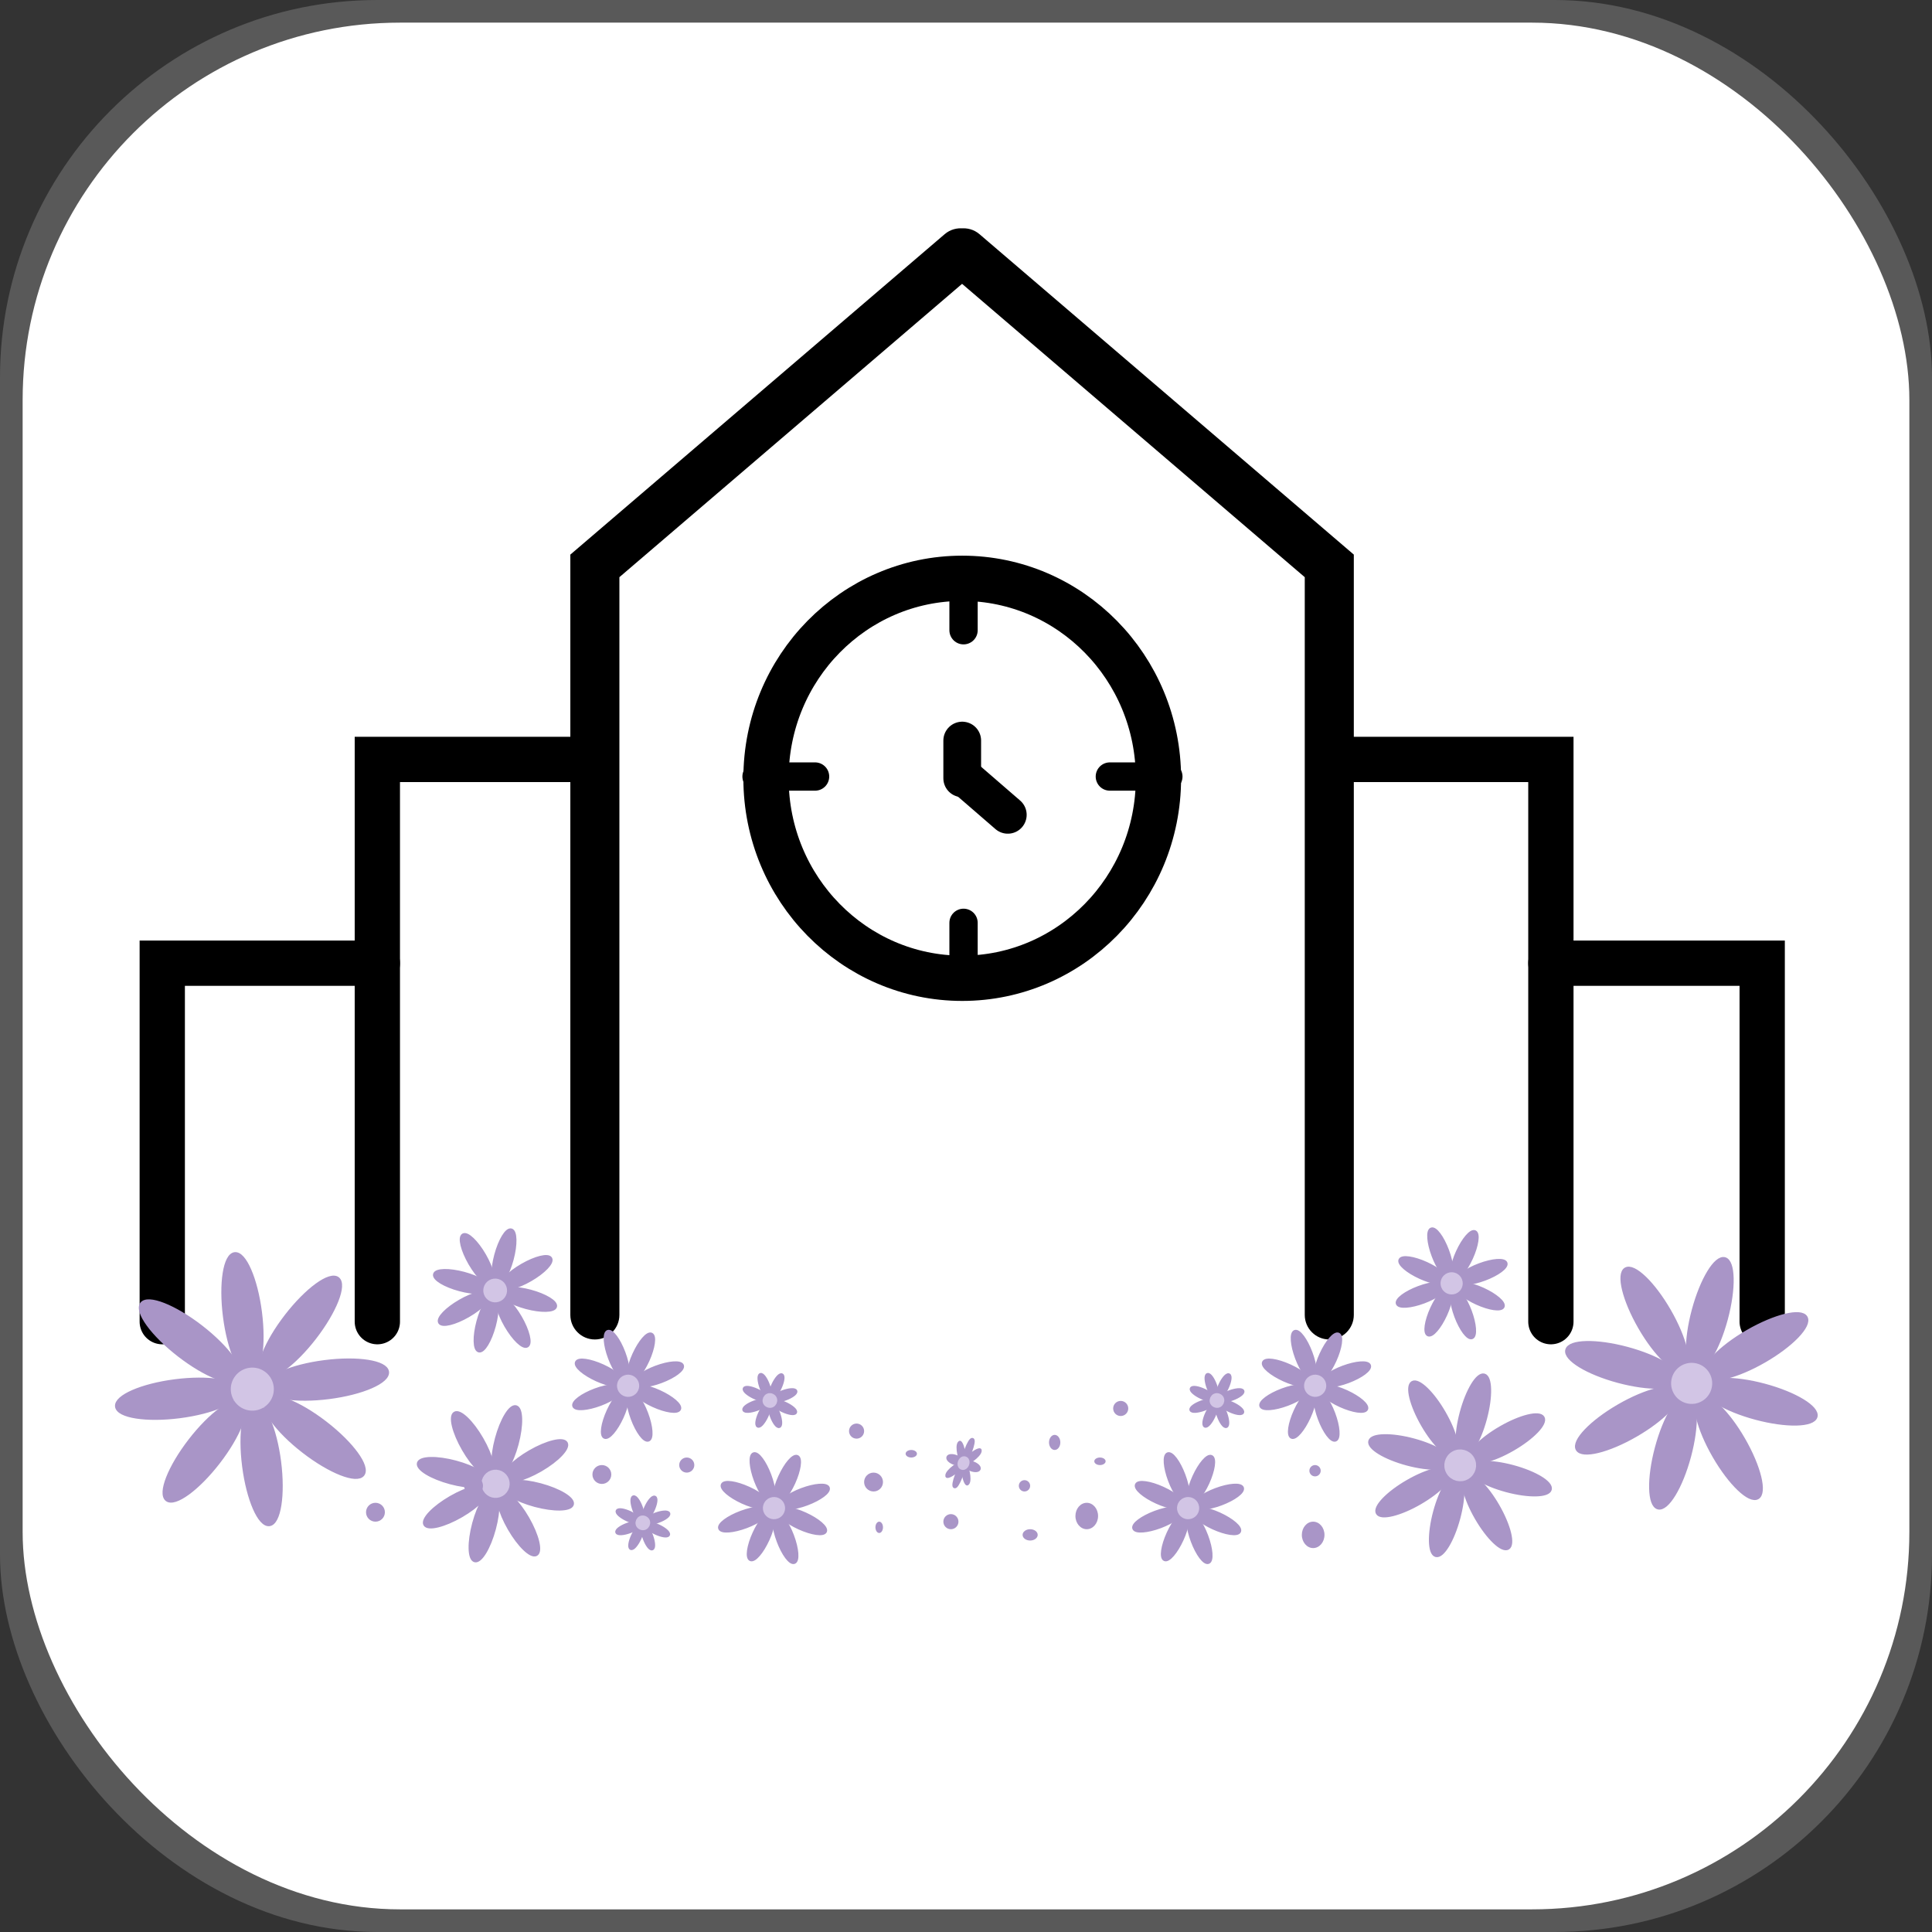 <svg width="512" height="512" viewBox="0 0 512 512" fill="none" xmlns="http://www.w3.org/2000/svg">
<rect x="0" y="0" width="512" height="512" fill="#333333" stroke="none"/>
<rect width="512" height="512" rx="100" fill="#595959"/>
<rect x="6" y="6" width="500" height="500" rx="100" fill="white"/>
<path d="M43 350.257V255.257H100" stroke="black" stroke-width="12" stroke-linecap="round"/>
<path d="M467 350.257V255.257H411" stroke="black" stroke-width="12" stroke-linecap="round"/>
<path d="M100 350.257V201.257H157" stroke="black" stroke-width="12" stroke-linecap="round"/>
<path d="M411 350.257V201.257H353" stroke="black" stroke-width="12" stroke-linecap="round"/>
<path d="M254.961 64.025C255.775 63.919 256.628 64.143 257.3 64.719L354.227 147.689L355.275 148.586V348.474C355.275 350.13 353.932 351.474 352.275 351.474C350.619 351.473 349.276 350.13 349.275 348.474V151.348L254.961 70.615L160.646 151.348V348.474C160.646 350.13 159.303 351.474 157.646 351.474C155.99 351.473 154.647 350.13 154.646 348.474V148.586L155.695 147.689L252.622 64.719C253.294 64.144 254.147 63.92 254.961 64.025Z" fill="black"/>
<path d="M254.961 64.025L254.51 67.496L254.961 67.555L255.413 67.496L254.961 64.025ZM257.3 64.719L259.576 62.06L259.576 62.06L257.3 64.719ZM354.227 147.689L351.951 150.347L351.951 150.348L354.227 147.689ZM355.275 148.586H358.775V146.974L357.551 145.927L355.275 148.586ZM355.275 348.474L358.775 348.474V348.474H355.275ZM352.275 351.474L352.275 354.974H352.275V351.474ZM349.275 348.474L345.775 348.474L345.775 348.474L349.275 348.474ZM349.275 151.348H352.775V149.737L351.551 148.689L349.275 151.348ZM254.961 70.615L257.237 67.956L254.961 66.008L252.685 67.956L254.961 70.615ZM160.646 151.348L158.37 148.689L157.146 149.737V151.348H160.646ZM160.646 348.474L164.146 348.474V348.474H160.646ZM157.646 351.474L157.646 354.974H157.646V351.474ZM154.646 348.474L151.146 348.474L151.146 348.474L154.646 348.474ZM154.646 148.586L152.371 145.927L151.146 146.974V148.586H154.646ZM155.695 147.689L157.971 150.348L157.971 150.347L155.695 147.689ZM252.622 64.719L250.346 62.06L250.346 62.06L252.622 64.719ZM254.961 64.025L255.413 67.496C255.292 67.512 255.141 67.478 255.024 67.378L257.3 64.719L259.576 62.06C258.114 60.809 256.258 60.327 254.509 60.555L254.961 64.025ZM257.3 64.719L255.024 67.378L351.951 150.347L354.227 147.689L356.503 145.03L259.576 62.06L257.3 64.719ZM354.227 147.689L351.951 150.348L353 151.245L355.275 148.586L357.551 145.927L356.502 145.029L354.227 147.689ZM355.275 148.586H351.775V348.474H355.275H358.775V148.586H355.275ZM355.275 348.474L351.775 348.473C351.775 348.198 351.998 347.974 352.275 347.974V351.474V354.974C355.866 354.974 358.775 352.063 358.775 348.474L355.275 348.474ZM352.275 351.474L352.276 347.974C352.552 347.974 352.775 348.197 352.775 348.473L349.275 348.474L345.775 348.474C345.776 352.063 348.685 354.973 352.275 354.974L352.275 351.474ZM349.275 348.474H352.775V151.348H349.275H345.775V348.474H349.275ZM349.275 151.348L351.551 148.689L257.237 67.956L254.961 70.615L252.685 73.274L346.999 154.007L349.275 151.348ZM254.961 70.615L252.685 67.956L158.37 148.689L160.646 151.348L162.922 154.007L257.237 73.274L254.961 70.615ZM160.646 151.348H157.146V348.474H160.646H164.146V151.348H160.646ZM160.646 348.474L157.146 348.473C157.147 348.198 157.369 347.974 157.646 347.974V351.474V354.974C161.237 354.974 164.146 352.063 164.146 348.474L160.646 348.474ZM157.646 351.474L157.647 347.974C157.923 347.974 158.146 348.197 158.146 348.473L154.646 348.474L151.146 348.474C151.147 352.063 154.057 354.973 157.646 354.974L157.646 351.474ZM154.646 348.474H158.146V148.586H154.646H151.146V348.474H154.646ZM154.646 148.586L156.922 151.245L157.971 150.348L155.695 147.689L153.42 145.029L152.371 145.927L154.646 148.586ZM155.695 147.689L157.971 150.347L254.898 67.378L252.622 64.719L250.346 62.06L153.419 145.03L155.695 147.689ZM252.622 64.719L254.898 67.378C254.78 67.478 254.63 67.512 254.51 67.496L254.961 64.025L255.412 60.555C253.665 60.328 251.808 60.809 250.346 62.06L252.622 64.719Z" fill="black"/>
<path d="M255 153.257C283.623 153.257 307 176.889 307 206.257C307 235.625 283.623 259.257 255 259.257C226.377 259.257 203 235.625 203 206.257C203 176.889 226.377 153.257 255 153.257Z" stroke="black" stroke-width="12"/>
<path d="M255.349 151.51L255.349 167.019" stroke="black" stroke-width="7.5" stroke-linecap="round"/>
<path d="M216 205.789L200.492 205.789" stroke="black" stroke-width="7.5" stroke-linecap="round"/>
<path d="M309.628 205.789L294.12 205.789" stroke="black" stroke-width="3" stroke-linecap="round"/>
<path d="M309.628 205.789L294.12 205.789" stroke="black" stroke-width="7.5" stroke-linecap="round"/>
<path d="M255 206.257L255 196.257" stroke="black" stroke-width="10" stroke-linecap="round"/>
<path d="M267.077 215.936L255.349 205.789" stroke="black" stroke-width="10" stroke-linecap="round"/>
<path d="M255.349 244.56L255.349 260.068" stroke="black" stroke-width="7.5" stroke-linecap="round"/>
<ellipse cx="255.5" cy="205.757" rx="2.5" ry="1.5" fill="black"/>
<ellipse cx="174.136" cy="405.337" rx="0.941" ry="3.227" transform="rotate(-64.949 174.136 405.337)" fill="#A995C7" stroke="#A995C7"/>
<ellipse cx="166.583" cy="401.807" rx="0.941" ry="3.227" transform="rotate(-64.949 166.583 401.807)" fill="#A995C7" stroke="#A995C7"/>
<ellipse cx="172.125" cy="399.795" rx="0.941" ry="3.227" transform="rotate(25.051 172.125 399.795)" fill="#A995C7" stroke="#A995C7"/>
<ellipse cx="168.595" cy="407.348" rx="0.941" ry="3.227" transform="rotate(25.051 168.595 407.348)" fill="#A995C7" stroke="#A995C7"/>
<ellipse cx="166.592" cy="404.94" rx="0.941" ry="3.227" transform="rotate(-109.949 166.592 404.94)" fill="#A995C7" stroke="#A995C7"/>
<ellipse cx="174.1" cy="402.214" rx="0.941" ry="3.227" transform="rotate(-109.949 174.1 402.214)" fill="#A995C7" stroke="#A995C7"/>
<ellipse cx="171.708" cy="407.331" rx="0.941" ry="3.227" transform="rotate(160.051 171.708 407.331)" fill="#A995C7" stroke="#A995C7"/>
<ellipse cx="168.983" cy="399.823" rx="0.941" ry="3.227" transform="rotate(160.051 168.983 399.823)" fill="#A995C7" stroke="#A995C7"/>
<circle cx="170.36" cy="403.572" r="0.941" transform="rotate(-64.949 170.36 403.572)" fill="#D2C5E5" stroke="#D2C5E5" stroke-width="2"/>
<ellipse cx="207.808" cy="372.912" rx="0.941" ry="3.227" transform="rotate(-64.949 207.808 372.912)" fill="#A995C7" stroke="#A995C7"/>
<ellipse cx="200.255" cy="369.382" rx="0.941" ry="3.227" transform="rotate(-64.949 200.255 369.382)" fill="#A995C7" stroke="#A995C7"/>
<ellipse cx="205.797" cy="367.371" rx="0.941" ry="3.227" transform="rotate(25.051 205.797 367.371)" fill="#A995C7" stroke="#A995C7"/>
<ellipse cx="202.267" cy="374.924" rx="0.941" ry="3.227" transform="rotate(25.051 202.267 374.924)" fill="#A995C7" stroke="#A995C7"/>
<ellipse cx="200.264" cy="372.515" rx="0.941" ry="3.227" transform="rotate(-109.949 200.264 372.515)" fill="#A995C7" stroke="#A995C7"/>
<ellipse cx="207.771" cy="369.79" rx="0.941" ry="3.227" transform="rotate(-109.949 207.771 369.79)" fill="#A995C7" stroke="#A995C7"/>
<ellipse cx="205.38" cy="374.906" rx="0.941" ry="3.227" transform="rotate(160.051 205.38 374.906)" fill="#A995C7" stroke="#A995C7"/>
<ellipse cx="202.655" cy="367.398" rx="0.941" ry="3.227" transform="rotate(160.051 202.655 367.398)" fill="#A995C7" stroke="#A995C7"/>
<circle cx="204.032" cy="371.147" r="0.941" transform="rotate(-64.949 204.032 371.147)" fill="#D2C5E5" stroke="#D2C5E5" stroke-width="2"/>
<ellipse cx="326.283" cy="372.912" rx="0.941" ry="3.227" transform="rotate(-64.949 326.283 372.912)" fill="#A995C7" stroke="#A995C7"/>
<ellipse cx="318.73" cy="369.382" rx="0.941" ry="3.227" transform="rotate(-64.949 318.73 369.382)" fill="#A995C7" stroke="#A995C7"/>
<ellipse cx="324.272" cy="367.371" rx="0.941" ry="3.227" transform="rotate(25.051 324.272 367.371)" fill="#A995C7" stroke="#A995C7"/>
<ellipse cx="320.742" cy="374.924" rx="0.941" ry="3.227" transform="rotate(25.051 320.742 374.924)" fill="#A995C7" stroke="#A995C7"/>
<ellipse cx="318.738" cy="372.515" rx="0.941" ry="3.227" transform="rotate(-109.949 318.738 372.515)" fill="#A995C7" stroke="#A995C7"/>
<ellipse cx="326.246" cy="369.79" rx="0.941" ry="3.227" transform="rotate(-109.949 326.246 369.79)" fill="#A995C7" stroke="#A995C7"/>
<ellipse cx="323.855" cy="374.906" rx="0.941" ry="3.227" transform="rotate(160.051 323.855 374.906)" fill="#A995C7" stroke="#A995C7"/>
<ellipse cx="321.13" cy="367.398" rx="0.941" ry="3.227" transform="rotate(160.051 321.13 367.398)" fill="#A995C7" stroke="#A995C7"/>
<circle cx="322.507" cy="371.147" r="0.941" transform="rotate(-64.949 322.507 371.147)" fill="#D2C5E5" stroke="#D2C5E5" stroke-width="2"/>
<ellipse cx="257.632" cy="388.601" rx="0.842" ry="1.889" transform="rotate(-69.286 257.632 388.601)" fill="#A995C7" stroke="#A995C7"/>
<ellipse cx="253.067" cy="386.875" rx="0.842" ry="1.889" transform="rotate(-69.286 253.067 386.875)" fill="#A995C7" stroke="#A995C7"/>
<ellipse cx="256.668" cy="384.252" rx="0.551" ry="2.885" transform="rotate(20.714 256.668 384.252)" fill="#A995C7" stroke="#A995C7"/>
<ellipse cx="254.031" cy="391.224" rx="0.551" ry="2.885" transform="rotate(20.714 254.031 391.224)" fill="#A995C7" stroke="#A995C7"/>
<ellipse cx="0.711" cy="2.439" rx="0.711" ry="2.439" transform="matrix(-0.216 -0.976 0.808 -0.589 251.084 391.652)" fill="#A995C7" stroke="#A995C7"/>
<ellipse cx="0.711" cy="2.439" rx="0.711" ry="2.439" transform="matrix(-0.216 -0.976 0.808 -0.589 255.962 388.098)" fill="#A995C7" stroke="#A995C7"/>
<ellipse cx="0.711" cy="2.439" rx="0.711" ry="2.439" transform="matrix(-0.808 0.589 -0.216 -0.976 257.096 392.653)" fill="#A995C7" stroke="#A995C7"/>
<ellipse cx="0.711" cy="2.439" rx="0.711" ry="2.439" transform="matrix(-0.808 0.589 -0.216 -0.976 255.79 386.76)" fill="#A995C7" stroke="#A995C7"/>
<ellipse cx="255.349" cy="387.738" rx="0.842" ry="0.551" transform="rotate(-69.286 255.349 387.738)" fill="#D2C5E5" stroke="#D2C5E5" stroke-width="2"/>
<ellipse cx="169.472" cy="375.299" rx="1.942" ry="6.66" transform="rotate(-20.529 169.472 375.299)" fill="#A995C7" stroke="#A995C7"/>
<ellipse cx="163.439" cy="359.186" rx="1.942" ry="6.66" transform="rotate(-20.529 163.439 359.186)" fill="#A995C7" stroke="#A995C7"/>
<ellipse cx="174.512" cy="364.226" rx="1.942" ry="6.66" transform="rotate(69.471 174.512 364.226)" fill="#A995C7" stroke="#A995C7"/>
<ellipse cx="158.399" cy="370.259" rx="1.942" ry="6.66" transform="rotate(69.471 158.399 370.259)" fill="#A995C7" stroke="#A995C7"/>
<ellipse cx="158.926" cy="363.816" rx="1.942" ry="6.66" transform="rotate(-65.529 158.926 363.816)" fill="#A995C7" stroke="#A995C7"/>
<ellipse cx="173.928" cy="370.644" rx="1.942" ry="6.66" transform="rotate(-65.529 173.928 370.644)" fill="#A995C7" stroke="#A995C7"/>
<ellipse cx="163.013" cy="374.731" rx="1.942" ry="6.66" transform="rotate(-155.529 163.013 374.731)" fill="#A995C7" stroke="#A995C7"/>
<ellipse cx="169.841" cy="359.729" rx="1.942" ry="6.66" transform="rotate(-155.529 169.841 359.729)" fill="#A995C7" stroke="#A995C7"/>
<circle cx="166.455" cy="367.243" r="1.942" transform="rotate(-20.529 166.455 367.243)" fill="#D2C5E5" stroke="#D2C5E5" stroke-width="2"/>
<ellipse cx="351.549" cy="375.299" rx="1.942" ry="6.66" transform="rotate(-20.529 351.549 375.299)" fill="#A995C7" stroke="#A995C7"/>
<ellipse cx="345.516" cy="359.186" rx="1.942" ry="6.66" transform="rotate(-20.529 345.516 359.186)" fill="#A995C7" stroke="#A995C7"/>
<ellipse cx="356.589" cy="364.226" rx="1.942" ry="6.66" transform="rotate(69.471 356.589 364.226)" fill="#A995C7" stroke="#A995C7"/>
<ellipse cx="340.477" cy="370.259" rx="1.942" ry="6.66" transform="rotate(69.471 340.477 370.259)" fill="#A995C7" stroke="#A995C7"/>
<ellipse cx="341.003" cy="363.816" rx="1.942" ry="6.66" transform="rotate(-65.529 341.003 363.816)" fill="#A995C7" stroke="#A995C7"/>
<ellipse cx="356.005" cy="370.644" rx="1.942" ry="6.66" transform="rotate(-65.529 356.005 370.644)" fill="#A995C7" stroke="#A995C7"/>
<ellipse cx="345.091" cy="374.731" rx="1.942" ry="6.66" transform="rotate(-155.529 345.091 374.731)" fill="#A995C7" stroke="#A995C7"/>
<ellipse cx="351.918" cy="359.729" rx="1.942" ry="6.66" transform="rotate(-155.529 351.918 359.729)" fill="#A995C7" stroke="#A995C7"/>
<circle cx="348.533" cy="367.243" r="1.942" transform="rotate(-20.529 348.533 367.243)" fill="#D2C5E5" stroke="#D2C5E5" stroke-width="2"/>
<ellipse cx="208.132" cy="407.723" rx="1.942" ry="6.66" transform="rotate(-20.529 208.132 407.723)" fill="#A995C7" stroke="#A995C7"/>
<ellipse cx="202.099" cy="391.611" rx="1.942" ry="6.66" transform="rotate(-20.529 202.099 391.611)" fill="#A995C7" stroke="#A995C7"/>
<ellipse cx="213.172" cy="396.651" rx="1.942" ry="6.66" transform="rotate(69.471 213.172 396.651)" fill="#A995C7" stroke="#A995C7"/>
<ellipse cx="197.06" cy="402.684" rx="1.942" ry="6.66" transform="rotate(69.471 197.06 402.684)" fill="#A995C7" stroke="#A995C7"/>
<ellipse cx="197.586" cy="396.241" rx="1.942" ry="6.66" transform="rotate(-65.529 197.586 396.241)" fill="#A995C7" stroke="#A995C7"/>
<ellipse cx="212.588" cy="403.068" rx="1.942" ry="6.66" transform="rotate(-65.529 212.588 403.068)" fill="#A995C7" stroke="#A995C7"/>
<ellipse cx="201.673" cy="407.155" rx="1.942" ry="6.66" transform="rotate(-155.529 201.673 407.155)" fill="#A995C7" stroke="#A995C7"/>
<ellipse cx="208.501" cy="392.153" rx="1.942" ry="6.66" transform="rotate(-155.529 208.501 392.153)" fill="#A995C7" stroke="#A995C7"/>
<circle cx="205.116" cy="399.667" r="1.942" transform="rotate(-20.529 205.116 399.667)" fill="#D2C5E5" stroke="#D2C5E5" stroke-width="2"/>
<ellipse cx="317.878" cy="407.723" rx="1.942" ry="6.66" transform="rotate(-20.529 317.878 407.723)" fill="#A995C7" stroke="#A995C7"/>
<ellipse cx="311.844" cy="391.611" rx="1.942" ry="6.66" transform="rotate(-20.529 311.844 391.611)" fill="#A995C7" stroke="#A995C7"/>
<ellipse cx="322.917" cy="396.651" rx="1.942" ry="6.66" transform="rotate(69.471 322.917 396.651)" fill="#A995C7" stroke="#A995C7"/>
<ellipse cx="306.805" cy="402.684" rx="1.942" ry="6.66" transform="rotate(69.471 306.805 402.684)" fill="#A995C7" stroke="#A995C7"/>
<ellipse cx="307.331" cy="396.241" rx="1.942" ry="6.66" transform="rotate(-65.529 307.331 396.241)" fill="#A995C7" stroke="#A995C7"/>
<ellipse cx="322.333" cy="403.068" rx="1.942" ry="6.66" transform="rotate(-65.529 322.333 403.068)" fill="#A995C7" stroke="#A995C7"/>
<ellipse cx="311.419" cy="407.155" rx="1.942" ry="6.66" transform="rotate(-155.529 311.419 407.155)" fill="#A995C7" stroke="#A995C7"/>
<ellipse cx="318.246" cy="392.153" rx="1.942" ry="6.66" transform="rotate(-155.529 318.246 392.153)" fill="#A995C7" stroke="#A995C7"/>
<circle cx="314.861" cy="399.667" r="1.942" transform="rotate(-20.529 314.861 399.667)" fill="#D2C5E5" stroke="#D2C5E5" stroke-width="2"/>
<ellipse cx="83.355" cy="380.879" rx="4.706" ry="16.134" transform="rotate(-52.298 83.355 380.879)" fill="#A995C7" stroke="#A995C7"/>
<ellipse cx="50.377" cy="355.39" rx="4.706" ry="16.134" transform="rotate(-52.298 50.377 355.39)" fill="#A995C7" stroke="#A995C7"/>
<ellipse cx="79.611" cy="351.646" rx="4.706" ry="16.134" transform="rotate(37.702 79.611 351.646)" fill="#A995C7" stroke="#A995C7"/>
<ellipse cx="54.121" cy="384.624" rx="4.706" ry="16.134" transform="rotate(37.702 54.121 384.624)" fill="#A995C7" stroke="#A995C7"/>
<ellipse cx="46.988" cy="370.681" rx="4.706" ry="16.134" transform="rotate(-97.299 46.988 370.681)" fill="#A995C7" stroke="#A995C7"/>
<ellipse cx="86.595" cy="365.608" rx="4.706" ry="16.134" transform="rotate(-97.299 86.595 365.608)" fill="#A995C7" stroke="#A995C7"/>
<ellipse cx="69.328" cy="387.948" rx="4.706" ry="16.134" transform="rotate(172.702 69.328 387.948)" fill="#A995C7" stroke="#A995C7"/>
<ellipse cx="64.255" cy="348.341" rx="4.706" ry="16.134" transform="rotate(172.702 64.255 348.341)" fill="#A995C7" stroke="#A995C7"/>
<circle cx="66.866" cy="368.135" r="4.706" transform="rotate(-52.298 66.866 368.135)" fill="#D2C5E5" stroke="#D2C5E5" stroke-width="2"/>
<ellipse cx="458.146" cy="383.649" rx="4.444" ry="15.235" transform="rotate(-30 458.146 383.649)" fill="#A995C7" stroke="#A995C7"/>
<ellipse cx="438.468" cy="349.564" rx="4.444" ry="15.235" transform="rotate(-30 438.468 349.564)" fill="#A995C7" stroke="#A995C7"/>
<ellipse cx="465.349" cy="356.767" rx="4.444" ry="15.235" transform="rotate(60 465.349 356.767)" fill="#A995C7" stroke="#A995C7"/>
<ellipse cx="431.265" cy="376.446" rx="4.444" ry="15.235" transform="rotate(60 431.265 376.446)" fill="#A995C7" stroke="#A995C7"/>
<ellipse cx="430.028" cy="361.709" rx="4.444" ry="15.235" transform="rotate(-75 430.028 361.709)" fill="#A995C7" stroke="#A995C7"/>
<ellipse cx="466.448" cy="371.468" rx="4.444" ry="15.235" transform="rotate(-75 466.448 371.468)" fill="#A995C7" stroke="#A995C7"/>
<ellipse cx="443.359" cy="384.798" rx="4.444" ry="15.235" transform="rotate(-165 443.359 384.798)" fill="#A995C7" stroke="#A995C7"/>
<ellipse cx="453.117" cy="348.378" rx="4.444" ry="15.235" transform="rotate(-165 453.117 348.378)" fill="#A995C7" stroke="#A995C7"/>
<circle cx="448.307" cy="366.607" r="4.444" transform="rotate(-30 448.307 366.607)" fill="#D2C5E5" stroke="#D2C5E5" stroke-width="2"/>
<ellipse cx="394.091" cy="400.663" rx="3.215" ry="11.021" transform="rotate(-30 394.091 400.663)" fill="#A995C7" stroke="#A995C7"/>
<ellipse cx="379.855" cy="376.006" rx="3.215" ry="11.021" transform="rotate(-30 379.855 376.006)" fill="#A995C7" stroke="#A995C7"/>
<ellipse cx="399.301" cy="381.216" rx="3.215" ry="11.021" transform="rotate(60 399.301 381.216)" fill="#A995C7" stroke="#A995C7"/>
<ellipse cx="374.644" cy="395.452" rx="3.215" ry="11.021" transform="rotate(60 374.644 395.452)" fill="#A995C7" stroke="#A995C7"/>
<ellipse cx="373.75" cy="384.791" rx="3.215" ry="11.021" transform="rotate(-75 373.75 384.791)" fill="#A995C7" stroke="#A995C7"/>
<ellipse cx="400.096" cy="391.851" rx="3.215" ry="11.021" transform="rotate(-75 400.096 391.851)" fill="#A995C7" stroke="#A995C7"/>
<ellipse cx="383.393" cy="401.494" rx="3.215" ry="11.021" transform="rotate(-165 383.393 401.494)" fill="#A995C7" stroke="#A995C7"/>
<ellipse cx="390.453" cy="375.148" rx="3.215" ry="11.021" transform="rotate(-165 390.453 375.148)" fill="#A995C7" stroke="#A995C7"/>
<circle cx="386.973" cy="388.334" r="3.215" transform="rotate(-30 386.973 388.334)" fill="#D2C5E5" stroke="#D2C5E5" stroke-width="2"/>
<ellipse cx="387.719" cy="348.158" rx="1.943" ry="6.661" transform="rotate(-20.529 387.719 348.158)" fill="#A995C7" stroke="#A995C7"/>
<ellipse cx="381.684" cy="332.043" rx="1.943" ry="6.661" transform="rotate(-20.529 381.684 332.043)" fill="#A995C7" stroke="#A995C7"/>
<ellipse cx="392.759" cy="337.083" rx="1.943" ry="6.661" transform="rotate(69.471 392.759 337.083)" fill="#A995C7" stroke="#A995C7"/>
<ellipse cx="376.644" cy="343.118" rx="1.943" ry="6.661" transform="rotate(69.471 376.644 343.118)" fill="#A995C7" stroke="#A995C7"/>
<ellipse cx="377.171" cy="336.673" rx="1.943" ry="6.661" transform="rotate(-65.529 377.171 336.673)" fill="#A995C7" stroke="#A995C7"/>
<ellipse cx="392.175" cy="343.502" rx="1.943" ry="6.661" transform="rotate(-65.529 392.175 343.502)" fill="#A995C7" stroke="#A995C7"/>
<ellipse cx="381.259" cy="347.59" rx="1.943" ry="6.661" transform="rotate(-155.529 381.259 347.59)" fill="#A995C7" stroke="#A995C7"/>
<ellipse cx="388.087" cy="332.586" rx="1.943" ry="6.661" transform="rotate(-155.529 388.087 332.586)" fill="#A995C7" stroke="#A995C7"/>
<circle cx="384.701" cy="340.101" r="1.943" transform="rotate(-20.529 384.701 340.101)" fill="#D2C5E5" stroke="#D2C5E5" stroke-width="2"/>
<ellipse cx="137.394" cy="403.732" rx="2.74" ry="9.396" transform="rotate(-30 137.394 403.732)" fill="#A995C7" stroke="#A995C7"/>
<ellipse cx="125.259" cy="382.712" rx="2.74" ry="9.396" transform="rotate(-30 125.259 382.712)" fill="#A995C7" stroke="#A995C7"/>
<ellipse cx="141.837" cy="387.154" rx="2.74" ry="9.396" transform="rotate(60 141.837 387.154)" fill="#A995C7" stroke="#A995C7"/>
<ellipse cx="120.817" cy="399.29" rx="2.74" ry="9.396" transform="rotate(60 120.817 399.29)" fill="#A995C7" stroke="#A995C7"/>
<ellipse cx="120.054" cy="390.202" rx="2.74" ry="9.396" transform="rotate(-75 120.054 390.202)" fill="#A995C7" stroke="#A995C7"/>
<ellipse cx="142.514" cy="396.22" rx="2.74" ry="9.396" transform="rotate(-75 142.514 396.22)" fill="#A995C7" stroke="#A995C7"/>
<ellipse cx="128.275" cy="404.441" rx="2.74" ry="9.396" transform="rotate(-165 128.275 404.441)" fill="#A995C7" stroke="#A995C7"/>
<ellipse cx="134.293" cy="381.98" rx="2.74" ry="9.396" transform="rotate(-165 134.293 381.98)" fill="#A995C7" stroke="#A995C7"/>
<circle cx="131.327" cy="393.222" r="2.74" transform="rotate(-30 131.327 393.222)" fill="#D2C5E5" stroke="#D2C5E5" stroke-width="2"/>
<ellipse cx="135.985" cy="350.234" rx="2.15" ry="7.371" transform="rotate(-30 135.985 350.234)" fill="#A995C7" stroke="#A995C7"/>
<ellipse cx="126.464" cy="333.743" rx="2.15" ry="7.371" transform="rotate(-30 126.464 333.743)" fill="#A995C7" stroke="#A995C7"/>
<ellipse cx="139.47" cy="337.228" rx="2.15" ry="7.371" transform="rotate(60 139.47 337.228)" fill="#A995C7" stroke="#A995C7"/>
<ellipse cx="122.979" cy="346.749" rx="2.15" ry="7.371" transform="rotate(60 122.979 346.749)" fill="#A995C7" stroke="#A995C7"/>
<ellipse cx="122.381" cy="339.619" rx="2.15" ry="7.371" transform="rotate(-75 122.381 339.619)" fill="#A995C7" stroke="#A995C7"/>
<ellipse cx="140.002" cy="344.341" rx="2.15" ry="7.371" transform="rotate(-75 140.002 344.341)" fill="#A995C7" stroke="#A995C7"/>
<ellipse cx="128.831" cy="350.79" rx="2.15" ry="7.371" transform="rotate(-165 128.831 350.79)" fill="#A995C7" stroke="#A995C7"/>
<ellipse cx="133.552" cy="333.169" rx="2.15" ry="7.371" transform="rotate(-165 133.552 333.169)" fill="#A995C7" stroke="#A995C7"/>
<circle cx="131.225" cy="341.989" r="2.15" transform="rotate(-30 131.225 341.989)" fill="#D2C5E5" stroke="#D2C5E5" stroke-width="2"/>
<circle cx="99.5" cy="400.757" r="2.5" fill="#A995C7"/>
<circle cx="159.5" cy="390.757" r="2.5" fill="#A995C7"/>
<ellipse cx="348" cy="406.757" rx="3" ry="3.5" fill="#A995C7"/>
<circle cx="271.5" cy="393.757" r="1.5" fill="#A995C7"/>
<ellipse cx="273" cy="406.757" rx="2" ry="1.5" fill="#A995C7"/>
<circle cx="227" cy="379.257" r="2" fill="#A995C7"/>
<ellipse cx="279.5" cy="382.257" rx="1.5" ry="2" fill="#A995C7"/>
<circle cx="182" cy="388.257" r="2" fill="#A995C7"/>
<ellipse cx="233" cy="404.757" rx="1" ry="1.5" fill="#A995C7"/>
<ellipse cx="291.5" cy="387.257" rx="1.5" ry="1" fill="#A995C7"/>
<circle cx="348.5" cy="389.757" r="1.5" fill="#A995C7"/>
<circle cx="231.5" cy="392.757" r="2.5" fill="#A995C7"/>
<circle cx="252" cy="403.257" r="2" fill="#A995C7"/>
<circle cx="297" cy="373.257" r="2" fill="#A995C7"/>
<ellipse cx="288" cy="401.757" rx="3" ry="3.5" fill="#A995C7"/>
<ellipse cx="241.5" cy="385.257" rx="1.5" ry="1" fill="#A995C7"/>
<circle cx="125.5" cy="393.757" r="2.5" fill="#A995C7"/>
</svg>
